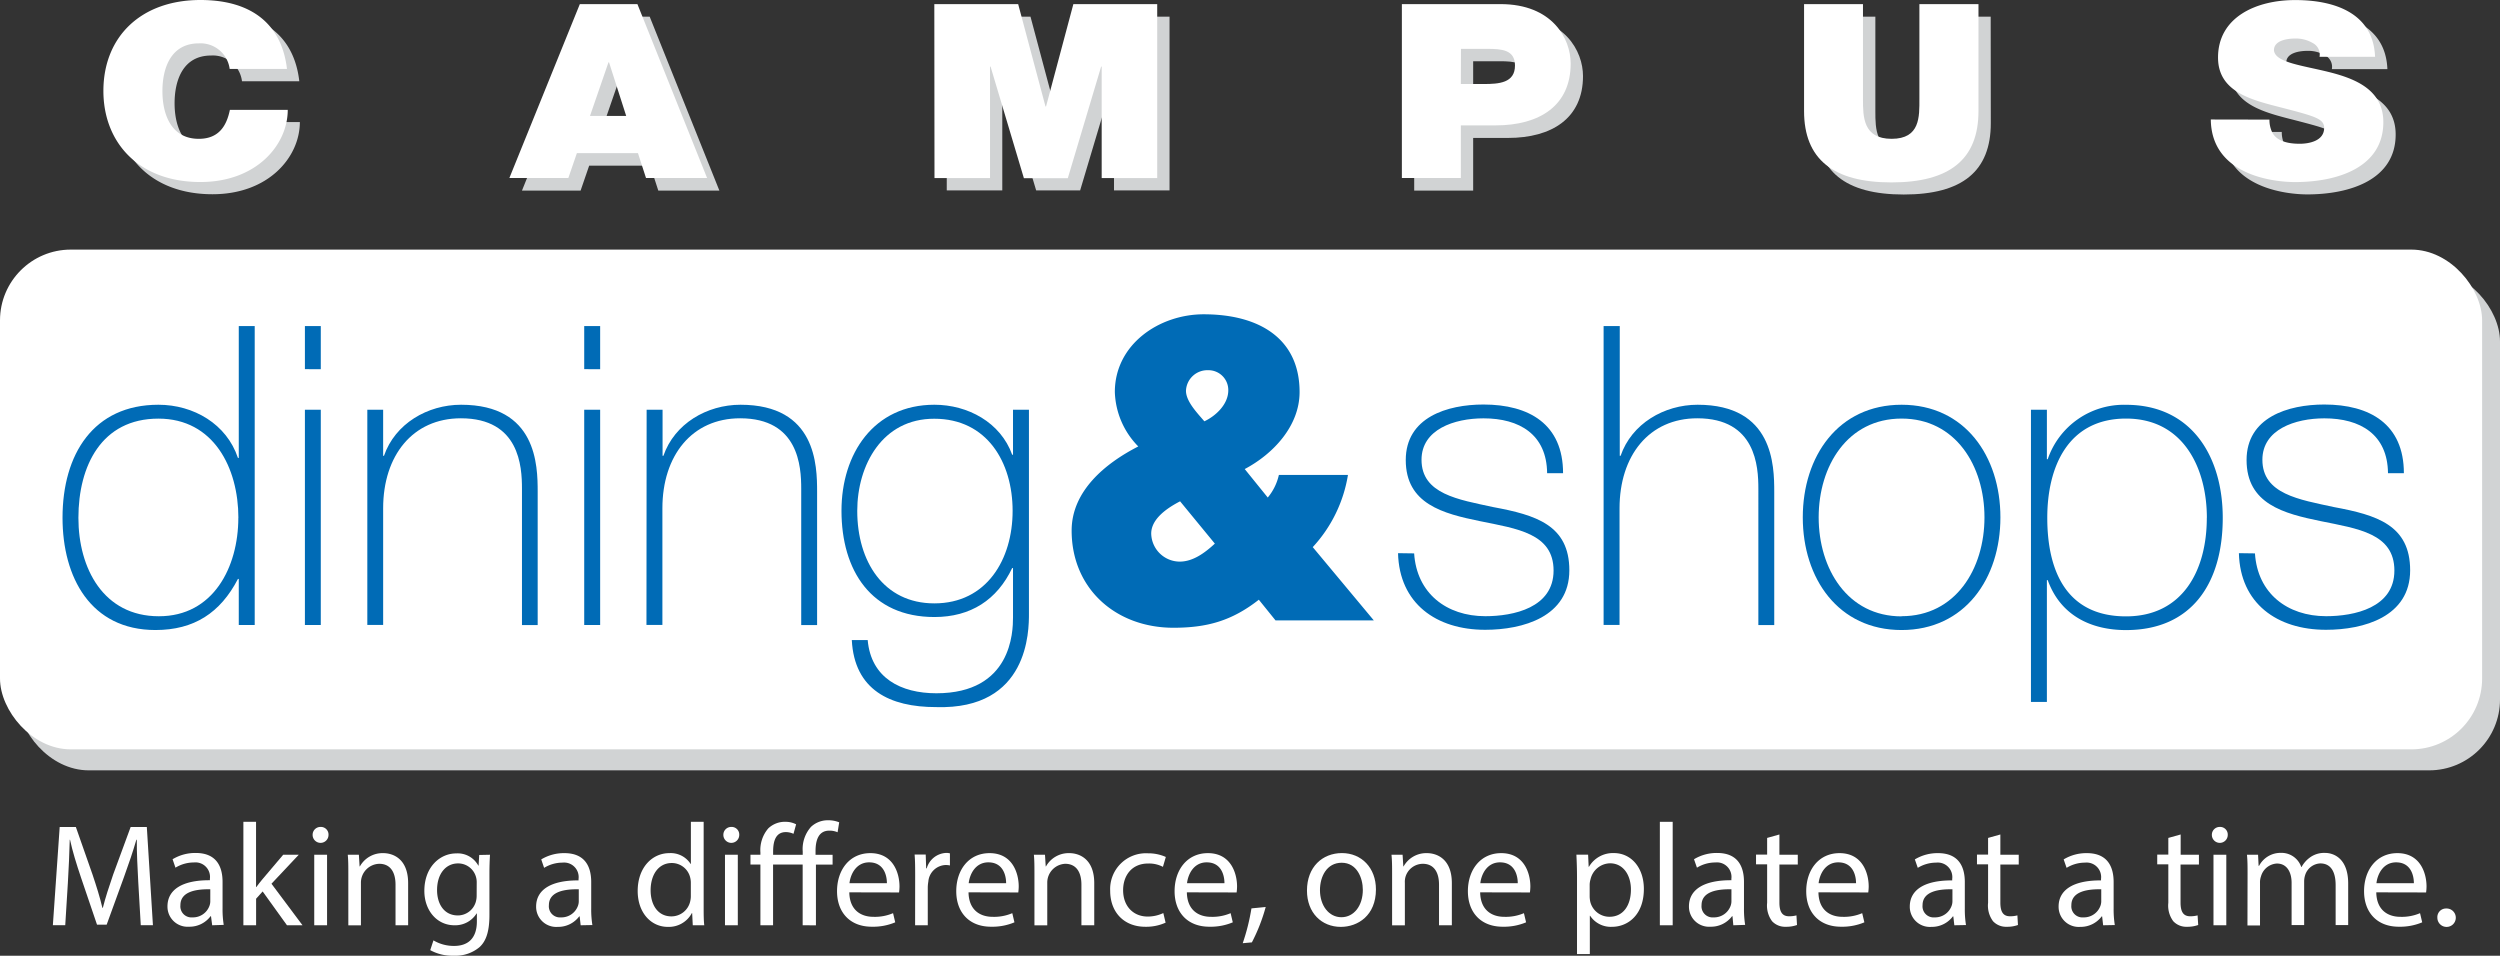 <svg id="Layer_1" data-name="Layer 1" xmlns="http://www.w3.org/2000/svg" viewBox="0 0 450.22 172.12"><rect x="0" y="0" width="450.22" height="172.12" fill="#333333" stroke="none"/><defs><style>.cls-1{fill:#d1d3d4;}.cls-2{fill:#fff;}.cls-3{fill:#006bb6;}</style></defs><title>Artboard 1</title><path class="cls-1" d="M43.58,14.63A5.29,5.29,0,0,0,38,10c-5,0-6.56,4.39-6.56,8.6s1.59,8.6,6.56,8.6c3.57,0,5-2.28,5.6-5.22H54c0,6.32-5.64,13-15.73,13-11.15,0-17.47-7.15-17.47-16.41,0-9.87,6.85-16.4,17.47-16.4C47.78,2.26,53,6.78,53.9,14.63Z"/><path class="cls-1" d="M106.64,3H117l12.55,31.32h-11l-1.45-4.48h-11l-1.54,4.48H94ZM115,23.1l-3.09-9.65h-.1l-3.33,9.65Z"/><path class="cls-1" d="M170.48,3h15.1l4.92,18.43h.1L195.52,3h15.1V34.29h-10V14.2h-.1l-6,20.09H186.6l-6-20.09h-.1V34.29h-10Z"/><path class="cls-1" d="M254.68,3h17.76c9.36,0,12.64,6.23,12.64,10.7,0,7.59-5.6,11.14-13.51,11.14H265.3v9.48H254.68ZM265.3,17.36h4.1c2.75,0,5.65-.18,5.65-3.33,0-2.85-2.41-3-5-3H265.3Z"/><path class="cls-1" d="M358.52,22.18c0,8.68-5.16,12.85-15.68,12.85s-15.73-4.17-15.73-12.85V3h10.62V20c0,3.2,0,7.19,5.16,7.19s5-4,5-7.19V3h10.61Z"/><path class="cls-1" d="M410.92,23.76a5.21,5.21,0,0,0,.39,2.06c.77,1.89,3.09,2.29,5.06,2.29,1.74,0,4.4-.53,4.4-2.85,0-1.62-1.5-2.06-7.43-3.6-5.45-1.4-11.68-2.77-11.68-9.08,0-7.24,6.81-10.35,13.9-10.35,7.48,0,14.09,2.59,14.38,10.22h-10a2.32,2.32,0,0,0-1.26-2.5,5.91,5.91,0,0,0-3.13-.79c-1.45,0-3.82.35-3.82,2.11.2,2.23,5.12,2.72,10,3.95s9.7,3.29,9.7,9c0,8.16-8.25,10.79-15.92,10.79-3.91,0-15.05-1.27-15.15-11.27Z"/><rect class="cls-1" x="3.22" y="48.73" width="447" height="90" rx="12.75" ry="12.75"/><rect class="cls-2" y="44.95" width="447" height="90" rx="12.75" ry="12.75"/><path class="cls-2" d="M24.9,158.86c-.13-2.47-.29-5.43-.26-7.64h-.08c-.6,2.07-1.34,4.28-2.23,6.72l-3.12,8.58H17.47l-2.86-8.42c-.84-2.49-1.55-4.78-2-6.88h-.05c-.05,2.21-.18,5.17-.34,7.82l-.47,7.58H9.52l1.23-17.69h2.91l3,8.56c.73,2.18,1.34,4.12,1.78,6h.08c.45-1.78,1.08-3.73,1.86-6l3.15-8.56h2.91l1.1,17.69H25.35Z"/><path class="cls-2" d="M38.21,166.63,38,165h-.08a4.73,4.73,0,0,1-3.88,1.89,3.62,3.62,0,0,1-3.88-3.65c0-3.07,2.73-4.75,7.64-4.72v-.26a2.62,2.62,0,0,0-2.89-2.94,6.33,6.33,0,0,0-3.31.94l-.52-1.52a7.89,7.89,0,0,1,4.17-1.13c3.88,0,4.83,2.65,4.83,5.2v4.75a17.87,17.87,0,0,0,.21,3Zm-.34-6.48c-2.52-.05-5.38.39-5.38,2.86a2,2,0,0,0,2.18,2.2,3.16,3.16,0,0,0,3.07-2.13,2.4,2.4,0,0,0,.13-.74Z"/><path class="cls-2" d="M46.11,159.75h.05c.32-.45.76-1,1.13-1.44L51,153.93H53.8l-4.91,5.22,5.59,7.48H51.68l-4.38-6.09-1.18,1.31v4.78H43.83V148h2.28Z"/><path class="cls-2" d="M59.16,150.36a1.43,1.43,0,0,1-2.86,0,1.41,1.41,0,0,1,1.44-1.44A1.37,1.37,0,0,1,59.16,150.36Zm-2.57,16.27v-12.7H58.9v12.7Z"/><path class="cls-2" d="M62.73,157.37c0-1.31,0-2.39-.1-3.44h2l.13,2.1h.05a4.67,4.67,0,0,1,4.2-2.39c1.76,0,4.49,1,4.49,5.41v7.58H71.23v-7.32c0-2-.76-3.75-2.94-3.75A3.39,3.39,0,0,0,65,159v7.64H62.73Z"/><path class="cls-2" d="M88.24,153.93c-.05.92-.1,1.94-.1,3.49v7.37c0,2.91-.58,4.7-1.81,5.8a6.73,6.73,0,0,1-4.62,1.52,8.2,8.2,0,0,1-4.23-1l.58-1.76a7.16,7.16,0,0,0,3.73,1c2.36,0,4.09-1.23,4.09-4.43v-1.42h-.05a4.53,4.53,0,0,1-4,2.13c-3.15,0-5.41-2.68-5.41-6.19,0-4.3,2.81-6.75,5.72-6.75a4.22,4.22,0,0,1,4,2.2h.05l.11-1.92Zm-2.39,5a3.27,3.27,0,0,0-.13-1,3.33,3.33,0,0,0-3.23-2.44c-2.2,0-3.78,1.86-3.78,4.8,0,2.49,1.26,4.57,3.75,4.57a3.38,3.38,0,0,0,3.2-2.36,4,4,0,0,0,.18-1.23Z"/><path class="cls-2" d="M104.57,166.63l-.18-1.6h-.08a4.73,4.73,0,0,1-3.88,1.89,3.62,3.62,0,0,1-3.88-3.65c0-3.07,2.73-4.75,7.64-4.72v-.26a2.62,2.62,0,0,0-2.89-2.94,6.33,6.33,0,0,0-3.31.94l-.52-1.52a7.89,7.89,0,0,1,4.17-1.13c3.88,0,4.83,2.65,4.83,5.2v4.75a17.87,17.87,0,0,0,.21,3Zm-.34-6.48c-2.52-.05-5.38.39-5.38,2.86a2,2,0,0,0,2.18,2.2,3.16,3.16,0,0,0,3.07-2.13,2.4,2.4,0,0,0,.13-.74Z"/><path class="cls-2" d="M126.72,148v15.35c0,1.13,0,2.41.11,3.28h-2.07l-.11-2.2h-.05a4.7,4.7,0,0,1-4.33,2.49c-3.07,0-5.43-2.6-5.43-6.46,0-4.22,2.6-6.82,5.7-6.82a4.25,4.25,0,0,1,3.83,1.94h.05V148Zm-2.31,11.1a4.06,4.06,0,0,0-.1-1,3.4,3.4,0,0,0-3.33-2.68c-2.39,0-3.81,2.1-3.81,4.91,0,2.57,1.26,4.7,3.75,4.7a3.47,3.47,0,0,0,3.39-2.76,4,4,0,0,0,.1-1Z"/><path class="cls-2" d="M133.13,150.36a1.43,1.43,0,0,1-2.86,0,1.41,1.41,0,0,1,1.44-1.44A1.37,1.37,0,0,1,133.13,150.36Zm-2.57,16.27v-12.7h2.31v12.7Z"/><path class="cls-2" d="M144.55,166.63V155.69h-5.33v10.94h-2.28V155.69h-1.79v-1.76h1.79v-.42a6,6,0,0,1,1.42-4.33,4.34,4.34,0,0,1,3.2-1.18,4.07,4.07,0,0,1,1.81.45l-.47,1.71a3.38,3.38,0,0,0-1.36-.31c-1.81,0-2.31,1.55-2.31,3.54v.55h5.33v-.6a6,6,0,0,1,1.5-4.44,4.4,4.4,0,0,1,3.07-1.18,5.25,5.25,0,0,1,2,.37l-.29,1.79a3.59,3.59,0,0,0-1.5-.29c-1.94,0-2.47,1.73-2.47,3.67v.68h3.07v1.76h-3v10.94Z"/><path class="cls-2" d="M152.95,160.7c.05,3.12,2,4.41,4.36,4.41a8.34,8.34,0,0,0,3.52-.66l.39,1.65a10.27,10.27,0,0,1-4.23.79c-3.91,0-6.25-2.57-6.25-6.4s2.26-6.85,6-6.85c4.15,0,5.25,3.65,5.25,6a8.78,8.78,0,0,1-.08,1.08Zm6.77-1.65c0-1.47-.6-3.75-3.2-3.75-2.34,0-3.36,2.15-3.54,3.75Z"/><path class="cls-2" d="M164.81,157.89c0-1.5,0-2.78-.1-4h2l.08,2.49h.1a3.81,3.81,0,0,1,3.52-2.78,2.49,2.49,0,0,1,.66.08v2.18a3.45,3.45,0,0,0-.79-.08,3.24,3.24,0,0,0-3.1,3,6.49,6.49,0,0,0-.1,1.08v6.77h-2.28Z"/><path class="cls-2" d="M174.42,160.7c.05,3.12,2,4.41,4.36,4.41a8.34,8.34,0,0,0,3.52-.66l.39,1.65a10.27,10.27,0,0,1-4.23.79c-3.91,0-6.25-2.57-6.25-6.4s2.26-6.85,6-6.85c4.15,0,5.25,3.65,5.25,6a8.79,8.79,0,0,1-.08,1.08Zm6.77-1.65c0-1.47-.6-3.75-3.2-3.75-2.34,0-3.36,2.15-3.54,3.75Z"/><path class="cls-2" d="M186.29,157.37c0-1.31,0-2.39-.1-3.44h2l.13,2.1h.05a4.67,4.67,0,0,1,4.2-2.39c1.76,0,4.49,1,4.49,5.41v7.58h-2.31v-7.32c0-2-.76-3.75-2.94-3.75A3.39,3.39,0,0,0,188.6,159v7.64h-2.31Z"/><path class="cls-2" d="M209.91,166.16a8.5,8.5,0,0,1-3.65.74c-3.83,0-6.33-2.6-6.33-6.48a6.45,6.45,0,0,1,6.82-6.75,7.71,7.71,0,0,1,3.2.66l-.52,1.78a5.36,5.36,0,0,0-2.68-.6c-2.91,0-4.49,2.15-4.49,4.8,0,2.94,1.89,4.75,4.41,4.75a6.55,6.55,0,0,0,2.83-.63Z"/><path class="cls-2" d="M213.74,160.7c.05,3.12,2,4.41,4.36,4.41a8.34,8.34,0,0,0,3.52-.66l.39,1.65a10.27,10.27,0,0,1-4.23.79c-3.91,0-6.25-2.57-6.25-6.4s2.26-6.85,6-6.85c4.15,0,5.25,3.65,5.25,6a8.67,8.67,0,0,1-.08,1.08Zm6.77-1.65c0-1.47-.6-3.75-3.2-3.75-2.34,0-3.36,2.15-3.54,3.75Z"/><path class="cls-2" d="M223.8,169.86a37.73,37.73,0,0,0,1.57-6.27l2.57-.26a32,32,0,0,1-2.49,6.38Z"/><path class="cls-2" d="M247.79,160.17c0,4.7-3.25,6.75-6.33,6.75-3.44,0-6.09-2.52-6.09-6.54,0-4.25,2.78-6.75,6.3-6.75S247.79,156.29,247.79,160.17Zm-10.08.13c0,2.78,1.6,4.88,3.86,4.88s3.86-2.07,3.86-4.93c0-2.15-1.08-4.88-3.8-4.88S237.71,157.89,237.71,160.3Z"/><path class="cls-2" d="M250.7,157.37c0-1.31,0-2.39-.11-3.44h2l.13,2.1h.05a4.67,4.67,0,0,1,4.2-2.39c1.76,0,4.49,1,4.49,5.41v7.58h-2.31v-7.32c0-2-.76-3.75-2.94-3.75a3.28,3.28,0,0,0-3.1,2.36A3.33,3.33,0,0,0,253,159v7.64H250.7Z"/><path class="cls-2" d="M266.56,160.7c.05,3.12,2,4.41,4.36,4.41a8.34,8.34,0,0,0,3.52-.66l.39,1.65a10.27,10.27,0,0,1-4.23.79c-3.91,0-6.25-2.57-6.25-6.4s2.26-6.85,6-6.85c4.15,0,5.25,3.65,5.25,6a8.66,8.66,0,0,1-.08,1.08Zm6.77-1.65c0-1.47-.6-3.75-3.2-3.75-2.34,0-3.36,2.15-3.54,3.75Z"/><path class="cls-2" d="M284,158.07c0-1.63-.05-2.94-.11-4.15H286l.1,2.18h.05a5,5,0,0,1,4.51-2.47c3.07,0,5.38,2.6,5.38,6.46,0,4.57-2.78,6.82-5.77,6.82a4.45,4.45,0,0,1-3.91-2h-.05v6.9H284Zm2.28,3.39a5.16,5.16,0,0,0,.11.94,3.56,3.56,0,0,0,3.46,2.7c2.44,0,3.86-2,3.86-4.91,0-2.55-1.34-4.72-3.78-4.72a3.69,3.69,0,0,0-3.49,2.86,3.76,3.76,0,0,0-.16.94Z"/><path class="cls-2" d="M298.92,148h2.31v18.63h-2.31Z"/><path class="cls-2" d="M312.15,166.63,312,165h-.08a4.73,4.73,0,0,1-3.88,1.89,3.62,3.62,0,0,1-3.88-3.65c0-3.07,2.73-4.75,7.64-4.72v-.26a2.62,2.62,0,0,0-2.89-2.94,6.33,6.33,0,0,0-3.31.94l-.53-1.52a7.89,7.89,0,0,1,4.17-1.13c3.88,0,4.83,2.65,4.83,5.2v4.75a17.91,17.91,0,0,0,.21,3Zm-.34-6.48c-2.52-.05-5.38.39-5.38,2.86a2,2,0,0,0,2.18,2.2,3.16,3.16,0,0,0,3.07-2.13,2.43,2.43,0,0,0,.13-.74Z"/><path class="cls-2" d="M320.45,150.28v3.65h3.31v1.76h-3.31v6.85c0,1.57.45,2.47,1.73,2.47a5.12,5.12,0,0,0,1.34-.16l.1,1.73a5.65,5.65,0,0,1-2,.32,3.2,3.2,0,0,1-2.49-1,4.7,4.7,0,0,1-.89-3.31v-6.93h-2v-1.76h2v-3Z"/><path class="cls-2" d="M327.48,160.7c.05,3.12,2,4.41,4.36,4.41a8.34,8.34,0,0,0,3.52-.66l.39,1.65a10.27,10.27,0,0,1-4.22.79c-3.91,0-6.25-2.57-6.25-6.4s2.26-6.85,6-6.85c4.15,0,5.25,3.65,5.25,6a8.68,8.68,0,0,1-.08,1.08Zm6.77-1.65c0-1.47-.6-3.75-3.2-3.75-2.34,0-3.36,2.15-3.54,3.75Z"/><path class="cls-2" d="M351.95,166.63l-.18-1.6h-.08a4.73,4.73,0,0,1-3.88,1.89,3.62,3.62,0,0,1-3.88-3.65c0-3.07,2.73-4.75,7.64-4.72v-.26a2.62,2.62,0,0,0-2.89-2.94,6.33,6.33,0,0,0-3.31.94l-.53-1.52a7.89,7.89,0,0,1,4.17-1.13c3.88,0,4.83,2.65,4.83,5.2v4.75a17.92,17.92,0,0,0,.21,3Zm-.34-6.48c-2.52-.05-5.38.39-5.38,2.86a2,2,0,0,0,2.18,2.2,3.16,3.16,0,0,0,3.07-2.13,2.43,2.43,0,0,0,.13-.74Z"/><path class="cls-2" d="M360.24,150.28v3.65h3.31v1.76h-3.31v6.85c0,1.57.45,2.47,1.73,2.47a5.12,5.12,0,0,0,1.34-.16l.1,1.73a5.65,5.65,0,0,1-2,.32,3.2,3.2,0,0,1-2.49-1,4.7,4.7,0,0,1-.89-3.31v-6.93h-2v-1.76h2v-3Z"/><path class="cls-2" d="M378.75,166.63l-.18-1.6h-.08a4.73,4.73,0,0,1-3.88,1.89,3.62,3.62,0,0,1-3.88-3.65c0-3.07,2.73-4.75,7.64-4.72v-.26a2.62,2.62,0,0,0-2.89-2.94,6.33,6.33,0,0,0-3.31.94l-.53-1.52a7.89,7.89,0,0,1,4.17-1.13c3.88,0,4.83,2.65,4.83,5.2v4.75a17.92,17.92,0,0,0,.21,3Zm-.34-6.48c-2.52-.05-5.38.39-5.38,2.86a2,2,0,0,0,2.18,2.2,3.16,3.16,0,0,0,3.07-2.13,2.43,2.43,0,0,0,.13-.74Z"/><path class="cls-2" d="M392.71,150.28v3.65H396v1.76h-3.31v6.85c0,1.57.45,2.47,1.73,2.47a5.12,5.12,0,0,0,1.34-.16l.11,1.73a5.66,5.66,0,0,1-2,.32,3.2,3.2,0,0,1-2.49-1,4.7,4.7,0,0,1-.89-3.31v-6.93h-2v-1.76h2v-3Z"/><path class="cls-2" d="M401.19,150.36a1.43,1.43,0,0,1-2.86,0,1.41,1.41,0,0,1,1.44-1.44A1.37,1.37,0,0,1,401.19,150.36Zm-2.57,16.27v-12.7h2.31v12.7Z"/><path class="cls-2" d="M404.76,157.37c0-1.31,0-2.39-.11-3.44h2l.1,2h.08a4.38,4.38,0,0,1,4-2.34,3.76,3.76,0,0,1,3.6,2.55h.05a5.23,5.23,0,0,1,1.42-1.65,4.33,4.33,0,0,1,2.81-.89c1.68,0,4.17,1.1,4.17,5.51v7.48h-2.26v-7.19c0-2.44-.89-3.91-2.76-3.91a3,3,0,0,0-2.73,2.1,3.81,3.81,0,0,0-.18,1.15v7.85h-2.26V159c0-2-.89-3.49-2.65-3.49a3.16,3.16,0,0,0-2.86,2.31A3.19,3.19,0,0,0,407,159v7.66h-2.26Z"/><path class="cls-2" d="M427.94,160.7c.05,3.12,2,4.41,4.36,4.41a8.34,8.34,0,0,0,3.52-.66l.39,1.65a10.27,10.27,0,0,1-4.22.79c-3.91,0-6.25-2.57-6.25-6.4s2.26-6.85,6-6.85c4.15,0,5.25,3.65,5.25,6a8.68,8.68,0,0,1-.08,1.08Zm6.77-1.65c0-1.47-.6-3.75-3.2-3.75-2.34,0-3.36,2.15-3.54,3.75Z"/><path class="cls-2" d="M438.94,165.26a1.55,1.55,0,0,1,1.57-1.65,1.66,1.66,0,1,1-1.57,1.65Z"/><path class="cls-3" d="M43,104.26h-.15c-3.17,6.11-7.91,9.2-14.85,9.2-11.69,0-16.74-9.5-16.74-20.21,0-11.46,5.58-20.36,17.27-20.36,6.33,0,12.29,3.47,14.32,9.58H43V58.72h2.87v53.84H43Zm-.07-11c0-9-4.45-17.87-14.4-17.87-10.26,0-14.41,8.52-14.41,17.87,0,9.12,4.53,17.72,14.48,17.72C38.4,111,42.92,102.15,42.92,93.25Z"/><path class="cls-3" d="M54.91,66.48V58.72h2.86v7.77Zm0,46.07V73.79h2.86v38.76Z"/><path class="cls-3" d="M66.15,73.79H69v8.3h.15c2-5.8,7.85-9.2,13.88-9.2,13.65,0,13.8,10.93,13.8,15.68v24H94V88c0-4-.45-12.67-11-12.67-8.67,0-14,6.71-14,16.21v21H66.15Z"/><path class="cls-3" d="M105.21,66.48V58.72h2.87v7.77Zm0,46.07V73.79h2.87v38.76Z"/><path class="cls-3" d="M116.45,73.79h2.87v8.3h.15c2-5.8,7.84-9.2,13.88-9.2,13.65,0,13.8,10.93,13.8,15.68v24h-2.86V88c0-4-.46-12.67-11-12.67-8.67,0-14,6.71-14,16.21v21h-2.87Z"/><path class="cls-3" d="M185.3,73.79v36.73c0,3,0,17.34-16.74,16.82-8.3,0-14.7-3.09-15.16-12.07h2.86c.6,6.86,6,9.58,12.37,9.58,13.58,0,13.8-11.09,13.8-13.65v-8.9h-.15c-2.72,5.73-7.47,8.82-14,8.82-11.39,0-16.74-8.37-16.74-19.15,0-10.26,5.81-19.08,16.74-19.08,6,0,11.91,3.17,14,9h.15V73.79ZM154.38,92c0,9.12,4.75,16.66,13.88,16.66,9.43,0,14.1-7.92,14.1-16.66s-4.6-16.59-14.1-16.59C158.91,75.38,154.38,83.75,154.38,92Z"/><path class="cls-3" d="M226.7,108c-4.9,3.85-9.42,5.05-15.38,5.05-10.34,0-18.33-7-18.33-17.5,0-7.16,6.11-12.14,12-15.15a14.58,14.58,0,0,1-4.22-9.8c0-8.6,8-14,16-14,10,0,17.27,4.37,17.27,14,0,6.11-4.75,11.16-9.88,13.87l4.15,5.13a9.67,9.67,0,0,0,2-4.07h12.44a25,25,0,0,1-6.34,13l11,13.2H229.71ZM212.52,90.28c-2.18,1.13-5.2,3.09-5.2,5.81a5.16,5.16,0,0,0,5.13,5.05c2.41,0,4.53-1.58,6.33-3.24Zm4.38-14.41c2.11-1,4.3-3.09,4.3-5.58a3.57,3.57,0,0,0-3.62-3.62,3.86,3.86,0,0,0-4,3.7C213.58,72.26,215.53,74.29,216.89,75.87Z"/><path class="cls-3" d="M254.67,99.66c.46,7.17,5.81,11.31,12.82,11.31,5.05,0,12.29-1.51,12.29-8.22s-6.63-7.54-13.27-8.9-13.35-3.09-13.35-11c0-7.69,7.46-10,14-10,8.22,0,14.33,3.54,14.33,12.37h-2.87c-.07-7-5-9.88-11.46-9.88-5.28,0-11.16,2-11.16,7.46,0,6.18,6.64,7.16,12.9,8.52,7.69,1.43,13.72,3.24,13.72,11.39,0,8.37-8.37,10.71-15.16,10.71-8.82,0-15.46-4.75-15.69-13.8Z"/><path class="cls-3" d="M291.7,58.72V82.09h.15c2-5.8,7.84-9.2,13.87-9.2,13.65,0,13.8,10.93,13.8,15.68v24h-2.86V88c0-4-.45-12.67-11-12.67-8.67,0-14,6.71-14,16.21v21h-2.87V58.72Z"/><path class="cls-3" d="M342.45,72.89c11.39,0,17.8,9.27,17.8,20.28s-6.41,20.29-17.8,20.29-17.79-9.27-17.79-20.29S331.06,72.89,342.45,72.89Zm0,38.08c9.73,0,14.93-8.53,14.93-17.8s-5.2-17.79-14.93-17.79-14.93,8.52-14.93,17.79S332.72,111,342.45,111Z"/><path class="cls-3" d="M368.62,82.7h.15a14.48,14.48,0,0,1,14.1-9.8c11.91,0,17.42,9.43,17.42,20.36,0,11.77-5.58,20.21-17.42,20.21-6.41,0-11.84-2.71-14.1-9h-.15v21.94h-2.87V73.79h2.87Zm28.81,10.55c0-8.82-4.14-17.87-14.55-17.87S368.69,84,368.69,93.25,371.93,111,382.87,111C393,111,397.42,102.83,397.42,93.25Z"/><path class="cls-3" d="M406.09,99.66c.46,7.17,5.81,11.31,12.82,11.31,5.05,0,12.29-1.51,12.29-8.22s-6.63-7.54-13.27-8.9-13.35-3.09-13.35-11c0-7.69,7.47-10,14-10,8.22,0,14.33,3.54,14.33,12.37h-2.86c-.07-7-5-9.88-11.46-9.88-5.27,0-11.16,2-11.16,7.46,0,6.18,6.63,7.16,12.89,8.52,7.7,1.43,13.72,3.24,13.72,11.39,0,8.37-8.37,10.71-15.15,10.71-8.82,0-15.46-4.75-15.69-13.8Z"/><path class="cls-2" d="M41.36,12.41a5.29,5.29,0,0,0-5.55-4.6c-5,0-6.56,4.39-6.56,8.6S30.83,25,35.8,25c3.57,0,5-2.28,5.6-5.22H51.82c0,6.32-5.64,13-15.73,13-11.15,0-17.47-7.15-17.47-16.41C18.63,6.53,25.48,0,36.09,0c9.46,0,14.67,4.56,15.59,12.41Z"/><path class="cls-2" d="M104.42.74h10.37l12.55,31.32h-11l-1.45-4.48h-11l-1.54,4.48H91.73Zm8.35,20.14-3.09-9.65h-.1l-3.33,9.65Z"/><path class="cls-2" d="M168.26.74h15.1l4.92,18.43h.1L193.3.74h15.1V32.07h-10V12h-.1l-6,20.09h-7.91l-6-20.09h-.1V32.07h-10Z"/><path class="cls-2" d="M252.46.74h17.76c9.36,0,12.64,6.23,12.64,10.7,0,7.59-5.6,11.14-13.51,11.14h-6.27v9.48H252.46Zm10.62,14.39h4.1c2.75,0,5.65-.18,5.65-3.33,0-2.85-2.41-3-5-3h-4.73Z"/><path class="cls-2" d="M356.3,20c0,8.68-5.16,12.85-15.68,12.85S324.89,28.64,324.89,20V.74H335.5V17.81c0,3.2,0,7.19,5.16,7.19s5-4,5-7.19V.74H356.3Z"/><path class="cls-2" d="M408.7,21.54a5.21,5.21,0,0,0,.39,2.06c.77,1.89,3.09,2.29,5.06,2.29,1.74,0,4.4-.53,4.4-2.85,0-1.62-1.5-2.06-7.43-3.6-5.45-1.4-11.68-2.77-11.68-9.08,0-7.24,6.81-10.35,13.9-10.35,7.48,0,14.09,2.59,14.38,10.22h-10a2.32,2.32,0,0,0-1.26-2.5,5.91,5.91,0,0,0-3.13-.79c-1.45,0-3.82.35-3.82,2.11.2,2.23,5.12,2.72,10,3.95s9.7,3.29,9.7,9c0,8.16-8.25,10.79-15.92,10.79-3.91,0-15.05-1.27-15.15-11.27Z"/></svg>